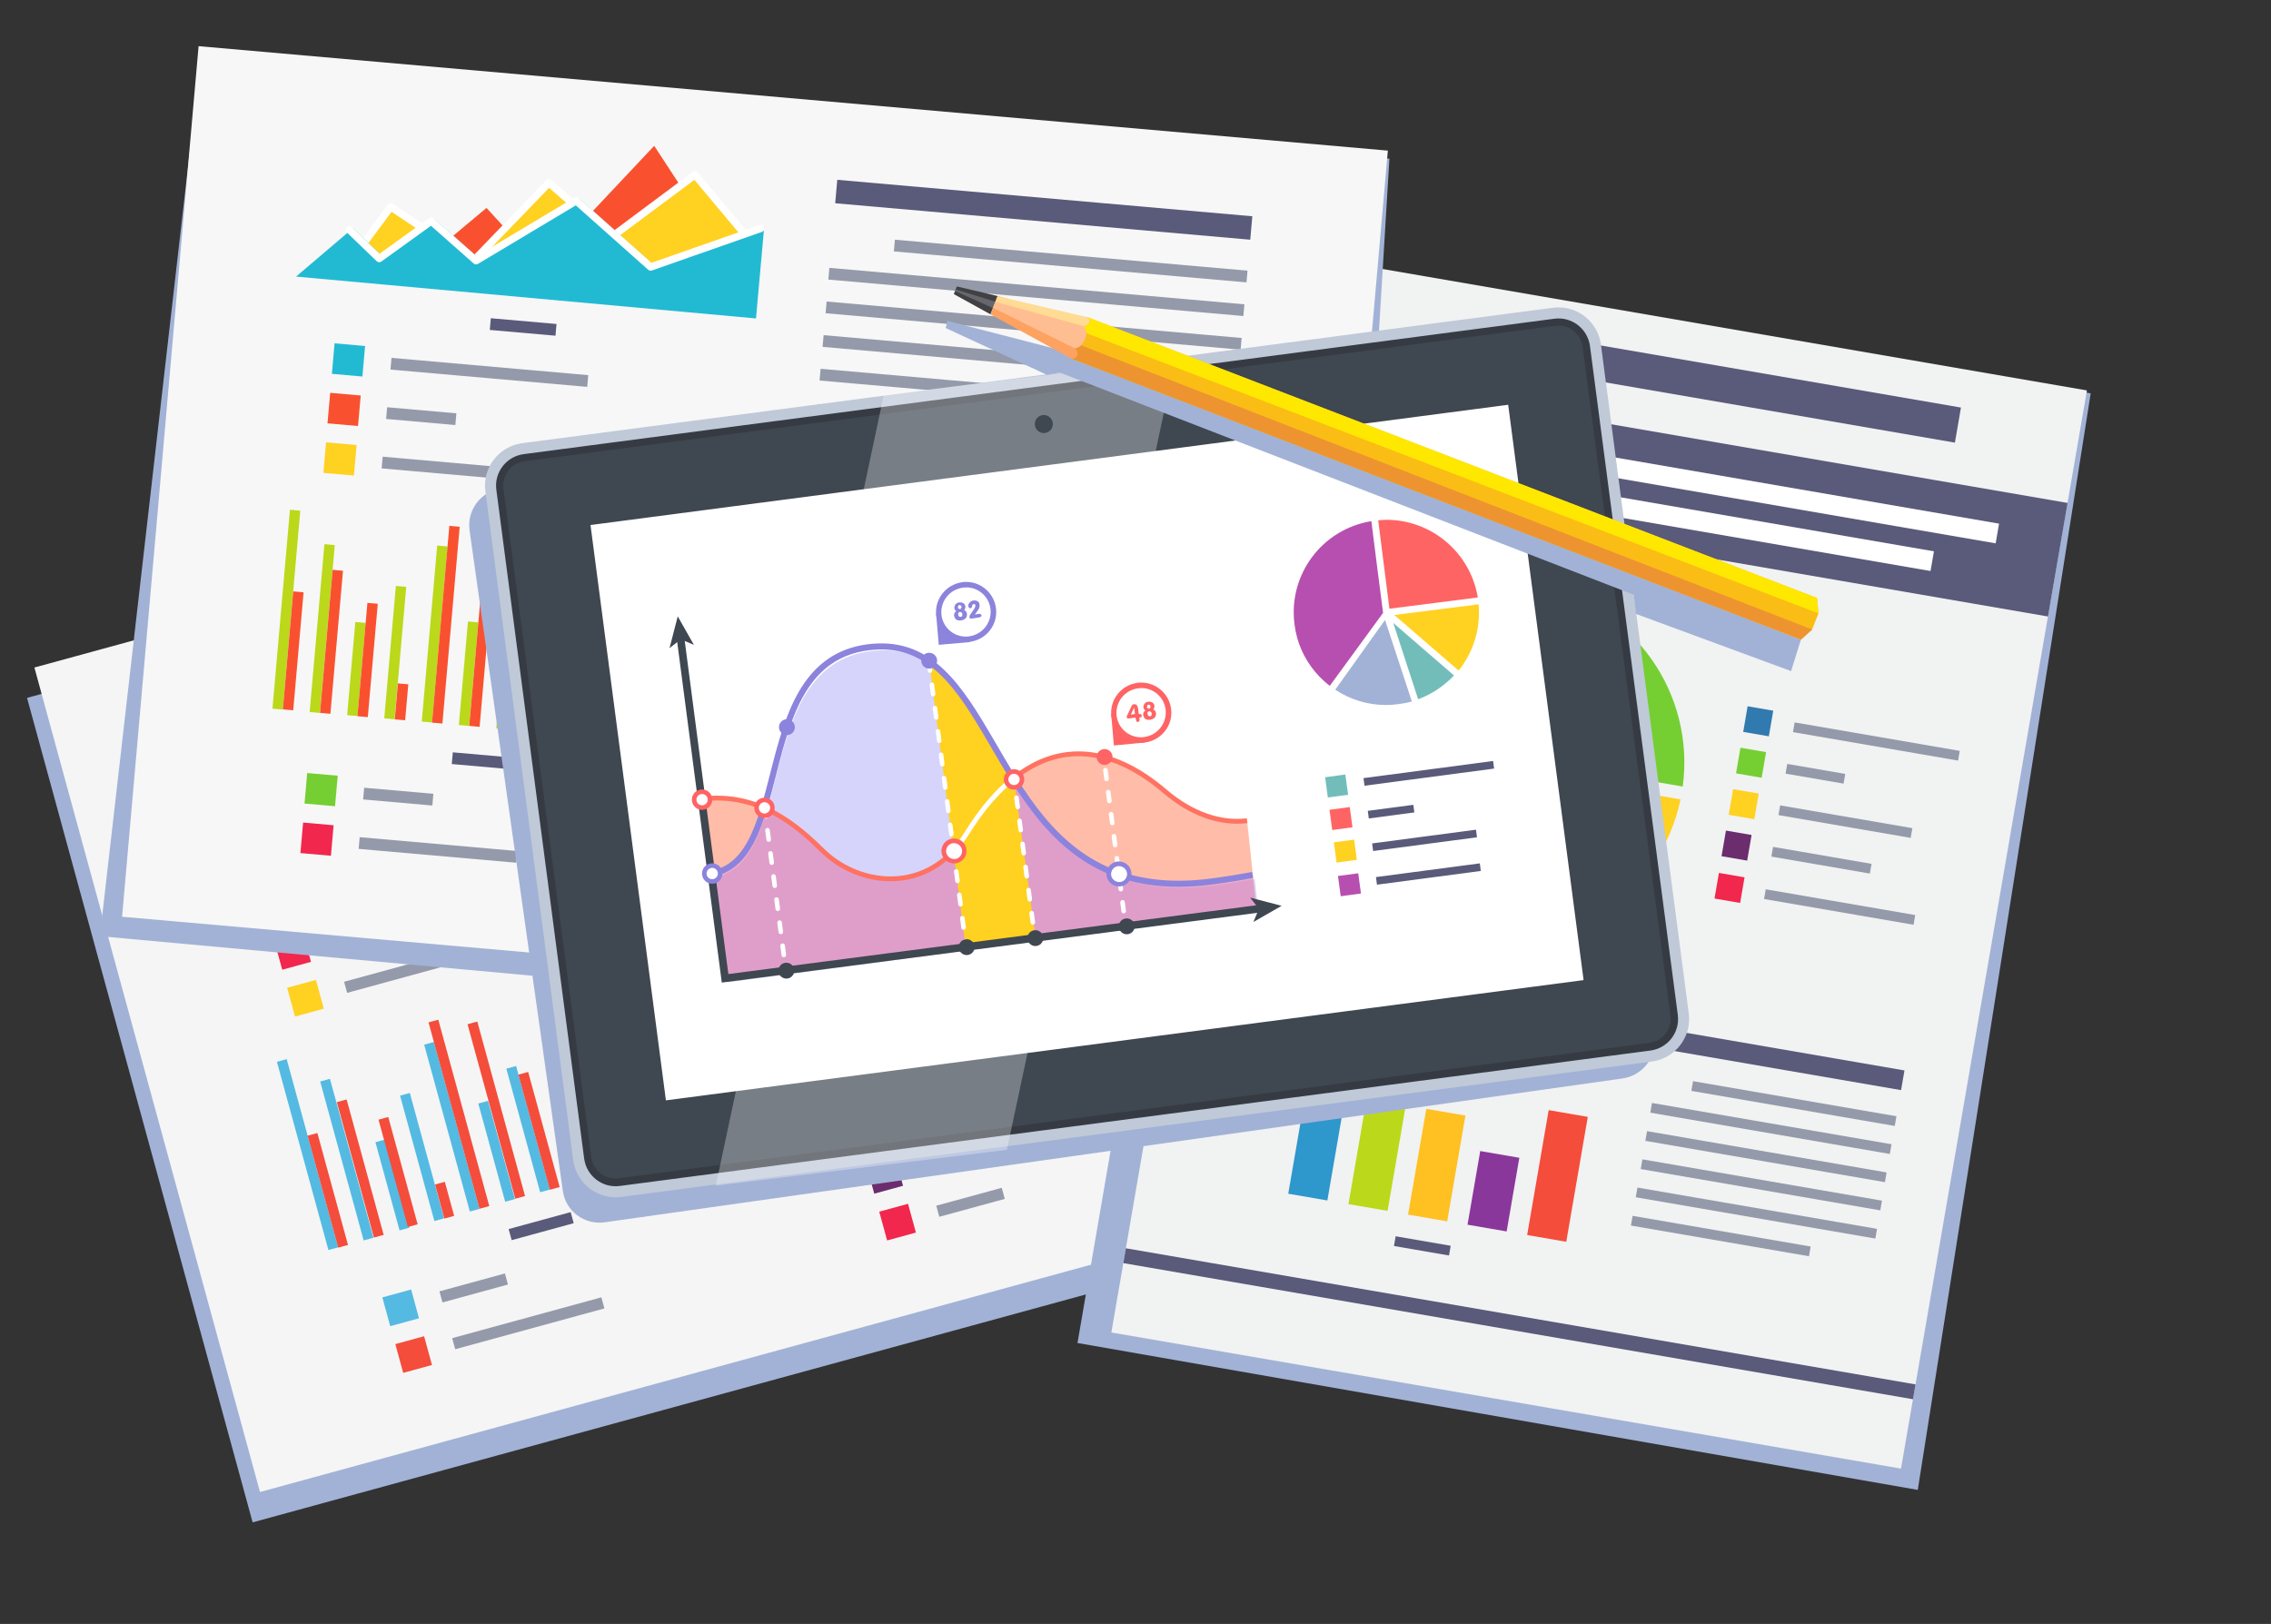 <?xml version="1.0" encoding="utf-8"?>
<!-- Generator: Adobe Illustrator 19.0.0, SVG Export Plug-In . SVG Version: 6.00 Build 0)  -->
<svg version="1.1" id="Layer_1" xmlns="http://www.w3.org/2000/svg" xmlns:xlink="http://www.w3.org/1999/xlink" x="0px" y="0px"
	 viewBox="109 100.4 830 593.6" style="enable-background:new 109 100.4 830 593.6;" xml:space="preserve">
<rect x="109" y="100.4" width="830" height="593.6" fill="#333333" stroke="none"/>
<style type="text/css">
	.st0{fill:#A2B2D6;}
	.st1{fill:#F5F5F5;}
	.st2{fill:#949AAA;}
	.st3{fill:#54BAE2;}
	.st4{fill:#F44D3B;}
	.st5{fill:#5A5A7A;}
	.st6{fill:#75CF33;}
	.st7{fill:#F2274D;}
	.st8{fill:#317AB0;}
	.st9{fill:#FFD121;}
	.st10{fill:#6B2D6E;}
	.st11{fill:#F1F2F2;}
	.st12{fill:#FFFFFF;}
	.st13{fill:#2E97CC;}
	.st14{fill:#BCD81A;}
	.st15{fill:#FFC022;}
	.st16{fill:#8A379B;}
	.st17{fill:#231F20;}
	.st18{fill:#F7F7F7;}
	.st19{fill:#F95130;}
	.st20{fill:#22BAD3;}
	.st21{fill:#FF365C;}
	.st22{fill:#7A3C7D;}
	.st23{fill:none;stroke:#FFFFFF;stroke-width:2.693;stroke-linecap:round;stroke-linejoin:round;stroke-miterlimit:10;}
	.st24{fill:#F7F7F7;stroke:#7A3C7D;stroke-width:2.02;stroke-miterlimit:10;}
	.st25{fill:#3F4751;}
	.st26{opacity:0.3;}
	.st27{fill:none;stroke:#BFC9D8;stroke-width:4.04;stroke-miterlimit:10;}
	.st28{fill:#72BDBA;}
	.st29{fill:#FF6464;}
	.st30{fill:#B74FB0;}
	.st31{opacity:0.6;fill:#BAB7F7;}
	.st32{opacity:0.5;fill:#FF7D55;}
	.st33{opacity:0.4;fill:#CE8FFF;}
	.st34{fill:none;stroke:#FFFFFF;stroke-width:1.668;stroke-linecap:round;stroke-miterlimit:10;}
	.st35{fill:none;stroke:#FFFFFF;stroke-width:1.668;stroke-linecap:round;stroke-miterlimit:10;stroke-dasharray:3.404,5.105;}
	.st36{fill:none;stroke:#FFFFFF;stroke-width:1.668;stroke-linecap:round;stroke-miterlimit:10;stroke-dasharray:3.248,4.873;}
	.st37{fill:none;stroke:#FFFFFF;stroke-width:1.668;stroke-linecap:round;stroke-miterlimit:10;stroke-dasharray:3.442,5.163;}
	.st38{fill:none;stroke:#8C83DD;stroke-width:2.224;stroke-miterlimit:10;}
	.st39{fill:none;stroke:#FF7261;stroke-width:1.764;stroke-miterlimit:10;}
	.st40{fill:none;stroke:#FFFFFF;stroke-width:1.764;stroke-miterlimit:10;}
	.st41{fill:none;stroke:#3F4751;stroke-width:2.78;stroke-miterlimit:10;}
	.st42{fill:#FFFFFF;stroke:#FF6464;stroke-width:1.668;stroke-miterlimit:10;}
	.st43{fill:#8C83DD;}
	.st44{fill:#FFFFFF;stroke:#8C83DD;stroke-width:1.668;stroke-miterlimit:10;}
	.st45{fill:#FABD15;}
	.st46{fill:#FFE800;}
	.st47{fill:#ED9430;}
	.st48{fill:#FEA261;}
	.st49{fill:#414042;}
	.st50{fill:#FFDB94;}
	.st51{opacity:0.5;}
	.st52{fill:#8C8C99;}
	.st53{fill:#FFBE92;}
</style>
<g>
	<g>
		
			<rect x="210" y="236.5" transform="matrix(0.264 0.965 -0.965 0.264 703.238 -22.189)" class="st0" width="312.3" height="426.5"/>
	</g>
	<g>
		
			<rect x="212.7" y="225.4" transform="matrix(0.264 0.965 -0.965 0.264 694.506 -32.961)" class="st1" width="312.3" height="426.5"/>
	</g>
	<g>
		
			<rect x="351" y="290" transform="matrix(0.965 -0.264 0.264 0.965 -62.585 122.76)" class="st2" width="148.9" height="8.4"/>
		
			<rect x="377.6" y="305.9" transform="matrix(0.965 -0.264 0.264 0.965 -65.682 127.322)" class="st2" width="126.4" height="4.2"/>
		
			<rect x="358.8" y="320.5" transform="matrix(0.965 -0.264 0.264 0.965 -69.807 125.82)" class="st2" width="148.9" height="4.2"/>
		
			<rect x="361.9" y="332.2" transform="matrix(0.965 -0.264 0.264 0.965 -72.766 127.074)" class="st2" width="148.9" height="4.2"/>
		
			<rect x="365.1" y="343.8" transform="matrix(0.965 -0.264 0.264 0.965 -75.725 128.328)" class="st2" width="148.9" height="4.2"/>
		
			<rect x="368.3" y="355.4" transform="matrix(0.965 -0.264 0.264 0.965 -78.684 129.581)" class="st2" width="148.9" height="4.2"/>
		
			<rect x="371.7" y="367.7" transform="matrix(0.965 -0.264 0.264 0.965 -81.795 130.899)" class="st2" width="148.9" height="4.2"/>
		
			<rect x="374.8" y="379.3" transform="matrix(0.965 -0.264 0.264 0.965 -84.755 132.155)" class="st2" width="148.9" height="4.2"/>
		
			<rect x="378.7" y="396" transform="matrix(0.965 -0.264 0.264 0.965 -89.701 128.715)" class="st2" width="110.6" height="4.2"/>
	</g>
	<g>
		<g>
			
				<rect x="249.9" y="572.7" transform="matrix(0.965 -0.264 0.264 0.965 -143.604 87.949)" class="st3" width="10.9" height="10.9"/>
			
				<rect x="269.6" y="568.8" transform="matrix(0.965 -0.264 0.264 0.965 -140.722 94.709)" class="st2" width="24.8" height="4.2"/>
			
				<rect x="254.6" y="589.8" transform="matrix(0.965 -0.264 0.264 0.965 -147.914 89.76)" class="st4" width="10.9" height="10.9"/>
			
				<rect x="273.7" y="581.7" transform="matrix(0.965 -0.264 0.264 0.965 -143.423 100.444)" class="st2" width="56.5" height="4.2"/>
		</g>
		
			<rect x="294.9" y="546.2" transform="matrix(0.965 -0.264 0.264 0.965 -133.882 100.43)" class="st5" width="23.5" height="4.2"/>
		<g>
			
				<rect x="219.5" y="486.5" transform="matrix(0.965 -0.264 0.264 0.965 -130.046 76.989)" class="st3" width="3.7" height="71.3"/>
			
				<rect x="226.9" y="514" transform="matrix(0.965 -0.264 0.264 0.965 -133.228 79.418)" class="st4" width="3.7" height="42.4"/>
			
				<rect x="233.8" y="493.9" transform="matrix(0.965 -0.264 0.264 0.965 -129.991 80.825)" class="st3" width="3.7" height="60.2"/>
			
				<rect x="238.6" y="501.7" transform="matrix(0.965 -0.264 0.264 0.965 -130.586 82.106)" class="st4" width="3.7" height="51.3"/>
			
				<rect x="250.3" y="516.7" transform="matrix(0.965 -0.264 0.264 0.965 -131.734 85.369)" class="st3" width="3.7" height="33.4"/>
			
				<rect x="252.9" y="508.6" transform="matrix(0.964 -0.264 0.264 0.964 -130.734 86.14)" class="st4" width="3.7" height="40.7"/>
			
				<rect x="261.3" y="499.3" transform="matrix(0.965 -0.264 0.264 0.965 -128.756 88.038)" class="st3" width="3.7" height="47.5"/>
			
				<rect x="269.5" y="532.4" transform="matrix(0.965 -0.264 0.264 0.965 -132.616 90.747)" class="st4" width="3.7" height="12.9"/>
			
				<rect x="272.2" y="480.4" transform="matrix(0.965 -0.264 0.264 0.965 -125.469 90.525)" class="st3" width="3.7" height="63.2"/>
			
				<rect x="274.8" y="472.1" transform="matrix(0.965 -0.264 0.264 0.965 -124.198 91.076)" class="st4" width="3.7" height="70.6"/>
			
				<rect x="288.5" y="502.4" transform="matrix(0.965 -0.264 0.264 0.965 -127.225 95.116)" class="st3" width="3.7" height="37.2"/>
			
				<rect x="288.3" y="473" transform="matrix(0.965 -0.264 0.264 0.965 -123.209 94.444)" class="st4" width="3.7" height="66.1"/>
			
				<rect x="300.1" y="489.4" transform="matrix(0.965 -0.264 0.264 0.965 -124.739 97.985)" class="st3" width="3.7" height="46.8"/>
			
				<rect x="304.1" y="491.6" transform="matrix(0.965 -0.264 0.264 0.965 -124.774 99.094)" class="st4" width="3.7" height="43.6"/>
			
				<rect x="315.5" y="504.2" transform="matrix(0.965 -0.264 0.264 0.965 -125.573 102.174)" class="st3" width="3.7" height="28.2"/>
			
				<rect x="320" y="510.2" transform="matrix(0.965 -0.264 0.264 0.965 -125.996 103.384)" class="st4" width="3.7" height="21.1"/>
			
				<rect x="330" y="513" transform="matrix(0.965 -0.264 0.264 0.965 -125.778 106.164)" class="st6" width="3.7" height="15.6"/>
			
				<rect x="328.9" y="477" transform="matrix(0.965 -0.264 0.264 0.965 -121.025 105.232)" class="st7" width="3.7" height="51.3"/>
			
				<rect x="337.6" y="469.3" transform="matrix(0.965 -0.264 0.264 0.965 -119.366 107.313)" class="st6" width="3.7" height="56.5"/>
			
				<rect x="338.8" y="450.8" transform="matrix(0.965 -0.264 0.264 0.965 -116.67 107.151)" class="st7" width="3.7" height="74.3"/>
			
				<rect x="353.3" y="487" transform="matrix(0.965 -0.264 0.264 0.965 -120.642 111.744)" class="st6" width="3.7" height="34.9"/>
			
				<rect x="357.6" y="491.3" transform="matrix(0.965 -0.264 0.264 0.965 -120.837 112.836)" class="st7" width="3.7" height="29.5"/>
			
				<rect x="368.1" y="497.3" transform="matrix(0.965 -0.264 0.264 0.965 -120.929 115.693)" class="st6" width="3.7" height="20.8"/>
			
				<rect x="372.8" y="505.2" transform="matrix(0.965 -0.264 0.264 0.965 -121.581 116.99)" class="st7" width="3.7" height="11.8"/>
		</g>
	</g>
	<g>
		<g>
			
				<rect x="205.7" y="425.4" transform="matrix(0.965 -0.264 0.264 0.965 -106.253 71.042)" class="st8" width="10.9" height="10.9"/>
			
				<rect x="224.6" y="415.4" transform="matrix(0.965 -0.264 0.264 0.965 -101.009 83.427)" class="st2" width="70.6" height="4.2"/>
			
				<rect x="210.4" y="442.5" transform="matrix(0.965 -0.264 0.264 0.965 -110.59 72.875)" class="st7" width="10.9" height="10.9"/>
			
				<rect x="230.1" y="438.6" transform="matrix(0.965 -0.264 0.264 0.965 -107.737 79.659)" class="st2" width="24.8" height="4.2"/>
			
				<rect x="215.1" y="459.6" transform="matrix(0.965 -0.264 0.264 0.965 -114.959 74.734)" class="st9" width="10.9" height="10.9"/>
			
				<rect x="234.2" y="451.5" transform="matrix(0.965 -0.264 0.264 0.965 -110.439 85.394)" class="st2" width="56.5" height="4.2"/>
		</g>
		
			<rect x="253.8" y="396" transform="matrix(0.965 -0.264 0.264 0.965 -95.678 84.239)" class="st2" width="23.5" height="4.2"/>
		<g>
			<polygon class="st7" points="225.3,387.6 241.3,367.7 264.1,377 293.2,326.1 325.4,356.6 227,389.5 			"/>
			<polygon class="st9" points="333.6,347.2 319,333.3 283.8,357.3 257.5,351.6 241.1,384.6 207.8,380.5 199,400.8 335.3,362.3 			
				"/>
			<polygon class="st8" points="183.4,410.4 196.5,387.1 210,393 222.7,374 242.7,381.6 272.7,348.2 299.9,354.6 333.9,335.2 
				342.5,366.9 			"/>
		</g>
	</g>
	<g>
		<g>
			
				<rect x="426.7" y="524.3" transform="matrix(0.965 -0.264 0.264 0.965 -124.538 132.897)" class="st10" width="10.9" height="10.9"/>
			
				<rect x="445.6" y="514.4" transform="matrix(0.965 -0.264 0.264 0.965 -119.294 145.284)" class="st2" width="70.6" height="4.2"/>
			
				<rect x="431.4" y="541.4" transform="matrix(0.965 -0.264 0.264 0.965 -128.885 134.737)" class="st7" width="10.9" height="10.9"/>
			
				<rect x="451.1" y="537.5" transform="matrix(0.965 -0.264 0.264 0.965 -126.028 141.525)" class="st2" width="24.8" height="4.2"/>
		</g>
		
			<rect x="467.1" y="497" transform="matrix(0.965 -0.264 0.264 0.965 -114.791 144.161)" class="st2" width="23.5" height="4.2"/>
		<g>
			<circle class="st7" cx="533.4" cy="450.1" r="2.7"/>
			<path class="st7" d="M508.6,439.3c0.4,1.4-0.5,2.9-1.9,3.3c-1.4,0.4-2.9-0.4-3.3-1.9c-0.4-1.4,0.5-2.9,1.9-3.3
				C506.7,437,508.2,437.9,508.6,439.3z"/>
			<circle class="st7" cx="480" cy="464.1" r="2.7"/>
			<circle class="st7" cx="458" cy="461.6" r="2.7"/>
			<circle class="st7" cx="451.4" cy="481.1" r="2.7"/>
			<circle class="st7" cx="420.2" cy="482.2" r="2.7"/>
			<g>
				<circle class="st10" cx="402.4" cy="500.6" r="2.7"/>
				<circle class="st10" cx="413.3" cy="447.7" r="2.7"/>
				<circle class="st10" cx="442.7" cy="465.8" r="2.7"/>
				<circle class="st10" cx="459.8" cy="434.8" r="2.7"/>
				<path class="st10" d="M483,447.1c0.4,1.4-0.5,2.9-1.9,3.3c-1.4,0.4-2.9-0.5-3.3-1.9c-0.4-1.4,0.5-2.9,1.9-3.3
					C481.1,444.8,482.6,445.7,483,447.1z"/>
				<circle class="st10" cx="492.8" cy="415.1" r="2.7"/>
				<path class="st10" d="M519,424c0.4,1.4-0.5,2.9-1.9,3.3c-1.4,0.4-2.9-0.5-3.3-1.9c-0.4-1.4,0.5-2.9,1.9-3.3
					C517.1,421.7,518.6,422.5,519,424z"/>
				<circle class="st10" cx="532.8" cy="415" r="2.7"/>
				<g>
					<polygon class="st10" points="403,501.3 401.2,500.9 412.9,446.4 442.3,464.6 459.9,433.8 480,446.7 491.3,414 516.8,424.1 
						532.3,414.4 533.2,415.9 517,426.1 492.4,416.4 480.9,449.4 460.5,436.3 442.9,467.1 414.1,449.2 					"/>
				</g>
			</g>
			<g>
				<circle class="st7" cx="405.1" cy="508.6" r="2.7"/>
				<g>
					<polygon class="st7" points="405.2,510.2 403.7,509.3 419.1,481.3 451,480.2 457.6,460.6 479.2,464.1 505.7,438.2 533.4,449.5 
						532.7,451.2 506.1,440.3 479.8,466 458.7,462.6 452.3,482 420.2,483.1 					"/>
				</g>
			</g>
		</g>
	</g>
</g>
<g>
	<polygon class="st0" points="866.6,242.9 570.7,196.7 556.5,278.9 556.5,279.2 556.5,279.2 502.8,591.3 809.9,645 873.1,244.2 	"/>
	<g>
		
			<rect x="546.8" y="215.1" transform="matrix(0.986 0.17 -0.17 0.986 80.546 -111.694)" class="st11" width="292.7" height="399.7"/>
		
			<rect x="570.1" y="258.8" transform="matrix(0.986 0.17 -0.17 0.986 57.931 -117.614)" class="st5" width="292.7" height="42.1"/>
		
			<rect x="644.9" y="233.7" transform="matrix(0.986 0.17 -0.17 0.986 51.47 -121.389)" class="st5" width="180.6" height="13"/>
		<g>
			
				<rect x="637.1" y="286.4" transform="matrix(0.986 0.17 -0.17 0.986 59.82 -119.205)" class="st12" width="179" height="7.3"/>
			
				<rect x="617.8" y="272.6" transform="matrix(0.986 0.17 -0.17 0.986 57.517 -119.808)" class="st12" width="222.4" height="7.3"/>
		</g>
		
			<rect x="517.7" y="581.1" transform="matrix(0.986 0.17 -0.17 0.986 108.818 -104.296)" class="st5" width="292.7" height="5.5"/>
		<g>
			<path class="st10" d="M661.6,387.7l1.2,56.9c10.4-0.6,20.4-3.7,29.1-8.8L661.6,387.7z"/>
			<path class="st9" d="M663.9,382.4l32.1,50.9c13.5-9.2,23.6-23.5,27.2-40.7L663.9,382.4z"/>
			<path class="st6" d="M724,387.9c4.6-34-17.9-65.9-51.5-72.9l-10.7,62.2L724,387.9z"/>
			<path class="st7" d="M656.7,384l-48.2,37c9.6,11.6,23.3,20,39.4,22.8c3.4,0.6,6.8,0.9,10.1,1L656.7,384z"/>
			<path class="st8" d="M594.4,368c-2.2,12.8-0.6,25.3,4.1,36.4l2,4.3c1.5,2.9,3.2,5.7,5.1,8.4l51.1-38.5l0.2-1.2l4.4-25.5l6.5-37.8
				C633,309.5,600.4,333.2,594.4,368z"/>
		</g>
		<g>
			
				<rect x="586.5" y="455.6" transform="matrix(0.986 0.17 -0.17 0.986 93.032 -93.637)" class="st13" width="14.5" height="82.6"/>
			
				<rect x="606.1" y="487.2" transform="matrix(0.986 0.17 -0.17 0.986 96.32 -96.717)" class="st14" width="14.5" height="54.6"/>
			
				<rect x="626.6" y="506.3" transform="matrix(0.986 0.17 -0.17 0.986 98.526 -100.016)" class="st15" width="14.5" height="39.2"/>
			
				<rect x="647.3" y="521.8" transform="matrix(0.986 0.17 -0.17 0.986 100.457 -103.396)" class="st16" width="14.5" height="27.3"/>
			
				<rect x="670.7" y="506.7" transform="matrix(0.986 0.17 -0.17 0.986 99.835 -107.442)" class="st4" width="14.5" height="46.3"/>
		</g>
		<g>
			
				<rect x="746.5" y="359" transform="matrix(0.986 0.17 -0.17 0.986 72.701 -122.319)" class="st8" width="9.5" height="9.5"/>
			
				<rect x="763.8" y="369.3" transform="matrix(0.986 0.17 -0.17 0.986 74.577 -129.517)" class="st2" width="61.2" height="3.6"/>
			
				<rect x="743.9" y="374.1" transform="matrix(0.986 0.17 -0.17 0.986 75.206 -121.615)" class="st6" width="9.5" height="9.5"/>
			
				<rect x="761.4" y="381.1" transform="matrix(0.986 0.17 -0.17 0.986 76.248 -125.573)" class="st2" width="21.5" height="3.6"/>
			
				<rect x="741.2" y="389.3" transform="matrix(0.986 0.17 -0.17 0.986 77.772 -120.992)" class="st9" width="9.5" height="9.5"/>
			
				<rect x="758.6" y="398.6" transform="matrix(0.986 0.17 -0.17 0.986 79.39 -127.195)" class="st2" width="49" height="3.6"/>
			
				<rect x="738.6" y="404.4" transform="matrix(0.986 0.17 -0.17 0.986 80.287 -120.303)" class="st10" width="9.5" height="9.5"/>
			
				<rect x="756.1" y="412.7" transform="matrix(0.986 0.17 -0.17 0.986 81.657 -125.506)" class="st2" width="36.5" height="3.6"/>
			
				<rect x="736" y="419.9" transform="matrix(0.986 0.17 -0.17 0.986 82.914 -119.669)" class="st7" width="9.5" height="9.5"/>
			
				<rect x="753.3" y="429.8" transform="matrix(0.986 0.17 -0.17 0.986 84.654 -126.383)" class="st2" width="55.4" height="3.6"/>
		</g>
		<g>
			<circle class="st17" cx="573.5" cy="333.5" r="4.6"/>
			<circle class="st17" cx="553.1" cy="451.7" r="4.6"/>
		</g>
		<g>
			
				<rect x="715.9" y="483.7" transform="matrix(0.986 0.17 -0.17 0.986 93.834 -122.052)" class="st5" width="88.8" height="7.3"/>
			
				<rect x="726.6" y="501.6" transform="matrix(0.986 0.17 -0.17 0.986 96.602 -122.5)" class="st2" width="75.4" height="3.6"/>
			
				<rect x="711.5" y="510.7" transform="matrix(0.986 0.17 -0.17 0.986 98.038 -120.945)" class="st2" width="88.8" height="3.6"/>
			
				<rect x="709.7" y="521" transform="matrix(0.986 0.17 -0.17 0.986 99.759 -120.491)" class="st2" width="88.8" height="3.6"/>
			
				<rect x="708" y="531.3" transform="matrix(0.986 0.17 -0.17 0.986 101.492 -120.048)" class="st2" width="88.8" height="3.6"/>
			
				<rect x="706.2" y="541.6" transform="matrix(0.986 0.17 -0.17 0.986 103.208 -119.588)" class="st2" width="88.8" height="3.6"/>
			
				<rect x="704.6" y="550" transform="matrix(0.986 0.17 -0.17 0.986 104.445 -117.26)" class="st2" width="66" height="3.6"/>
		</g>
		
			<rect x="635.4" y="455.1" transform="matrix(0.986 0.17 -0.17 0.986 86.97 -102.999)" class="st2" width="20.4" height="3.6"/>
		
			<rect x="618.4" y="553.6" transform="matrix(0.986 0.17 -0.17 0.986 103.448 -98.682)" class="st5" width="20.4" height="3.6"/>
	</g>
</g>
<g>
	<g>
		<polygon class="st0" points="182.6,118.7 145.5,442.6 597.1,483.9 616.8,158.4 		"/>
		<g>
			<g>
				
					<rect x="225.2" y="77.4" transform="matrix(-8.749342e-002 0.996 -0.996 -8.749342e-002 713.026 -62.071)" class="st18" width="319.5" height="436.4"/>
			</g>
			<g>
				
					<rect x="414.4" y="172.8" transform="matrix(0.996 8.749320e-002 -8.749320e-002 0.996 17.378 -42.239)" class="st5" width="152.3" height="8.6"/>
				
					<rect x="435.7" y="193.7" transform="matrix(0.996 8.749360e-002 -8.749360e-002 0.996 19.053 -43.032)" class="st2" width="129.4" height="4.3"/>
				
					<rect x="411.7" y="205" transform="matrix(0.996 8.749352e-002 -8.749352e-002 0.996 19.993 -41.894)" class="st2" width="152.3" height="4.3"/>
				
					<rect x="410.7" y="217.3" transform="matrix(0.996 8.749217e-002 -8.749217e-002 0.996 21.064 -41.752)" class="st2" width="152.3" height="4.3"/>
				
					<rect x="409.6" y="229.6" transform="matrix(0.996 8.749231e-002 -8.749231e-002 0.996 22.136 -41.61)" class="st2" width="152.3" height="4.3"/>
				
					<rect x="408.5" y="241.9" transform="matrix(0.996 8.749393e-002 -8.749393e-002 0.996 23.208 -41.469)" class="st2" width="152.3" height="4.3"/>
				
					<rect x="407.4" y="254.8" transform="matrix(0.996 8.749300e-002 -8.749300e-002 0.996 24.335 -41.32)" class="st2" width="152.3" height="4.3"/>
				
					<rect x="406.3" y="267.1" transform="matrix(0.996 8.749434e-002 -8.749434e-002 0.996 25.407 -41.179)" class="st2" width="152.3" height="4.3"/>
				
					<rect x="405.3" y="277.7" transform="matrix(0.996 8.749283e-002 -8.749283e-002 0.996 26.253 -39.337)" class="st2" width="113.2" height="4.3"/>
			</g>
			<g>
				<g>
					
						<rect x="220.8" y="383.5" transform="matrix(0.996 8.746230e-002 -8.746230e-002 0.996 34.901 -18.315)" class="st6" width="11.2" height="11.2"/>
					
						<rect x="241.9" y="389.5" transform="matrix(0.996 8.750229e-002 -8.750229e-002 0.996 35.242 -20.774)" class="st2" width="25.4" height="4.3"/>
					
						<rect x="219.3" y="401.6" transform="matrix(0.996 8.751290e-002 -8.751290e-002 0.996 36.498 -18.116)" class="st7" width="11.2" height="11.2"/>
					
						<rect x="240.2" y="409" transform="matrix(0.996 8.749135e-002 -8.749135e-002 0.996 36.999 -21.973)" class="st2" width="57.8" height="4.3"/>
				</g>
				
					<rect x="274.3" y="376.5" transform="matrix(0.996 8.748566e-002 -8.748566e-002 0.996 34.226 -23.596)" class="st5" width="24.1" height="4.3"/>
				<g>
					
						<rect x="211.8" y="286.8" transform="matrix(0.996 8.749753e-002 -8.749753e-002 0.996 29.108 -17.458)" class="st14" width="3.8" height="73"/>
					
						<rect x="214.3" y="316.7" transform="matrix(0.996 8.748344e-002 -8.748344e-002 0.996 30.434 -17.615)" class="st19" width="3.8" height="43.3"/>
					
						<rect x="224.9" y="299.4" transform="matrix(0.996 8.764187e-002 -8.764187e-002 0.996 29.811 -18.609)" class="st14" width="3.8" height="61.6"/>
					
						<rect x="228.3" y="308.8" transform="matrix(0.996 8.763023e-002 -8.763023e-002 0.996 30.247 -18.885)" class="st19" width="3.8" height="52.5"/>
					
						<rect x="237.4" y="327.9" transform="matrix(0.996 8.751843e-002 -8.751843e-002 0.996 31.113 -19.616)" class="st14" width="3.8" height="34.2"/>
					
						<rect x="241.5" y="320.9" transform="matrix(0.996 8.743928e-002 -8.743928e-002 0.996 30.807 -19.972)" class="st19" width="3.8" height="41.6"/>
					
						<rect x="251.6" y="314.7" transform="matrix(0.996 8.725756e-002 -8.725756e-002 0.996 30.55 -20.829)" class="st14" width="3.8" height="48.6"/>
					
						<rect x="253.9" y="350.4" transform="matrix(0.996 8.738179e-002 -8.738179e-002 0.996 32.175 -20.984)" class="st19" width="3.8" height="13.2"/>
					
						<rect x="266" y="299.9" transform="matrix(0.996 8.736151e-002 -8.736151e-002 0.996 30.051 -22.131)" class="st14" width="3.8" height="64.6"/>
					
						<rect x="270.1" y="292.7" transform="matrix(0.996 8.750206e-002 -8.750206e-002 0.996 29.814 -22.538)" class="st19" width="3.8" height="72.2"/>
					
						<rect x="278.4" y="327.7" transform="matrix(0.996 8.777542e-002 -8.777542e-002 0.996 31.515 -23.268)" class="st14" width="3.8" height="38"/>
					
						<rect x="283.5" y="298.4" transform="matrix(0.996 8.752926e-002 -8.752926e-002 0.996 30.179 -23.707)" class="st19" width="3.8" height="67.7"/>
					
						<rect x="292.5" y="319" transform="matrix(0.996 8.739584e-002 -8.739584e-002 0.996 31.102 -24.417)" class="st14" width="3.8" height="47.9"/>
					
						<rect x="296.1" y="322.6" transform="matrix(0.996 8.757433e-002 -8.757433e-002 0.996 31.353 -24.776)" class="st19" width="3.8" height="44.6"/>
					
						<rect x="305.3" y="339.2" transform="matrix(0.996 8.736087e-002 -8.736087e-002 0.996 32.071 -25.485)" class="st14" width="3.8" height="28.9"/>
					
						<rect x="308.8" y="346.9" transform="matrix(0.996 8.785381e-002 -8.785381e-002 0.996 32.621 -25.91)" class="st19" width="3.8" height="21.6"/>
					
						<rect x="318.4" y="353.3" transform="matrix(0.996 8.747108e-002 -8.747108e-002 0.996 32.83 -26.63)" class="st14" width="3.8" height="16"/>
					
						<rect x="323.8" y="317.2" transform="matrix(0.996 8.751843e-002 -8.751843e-002 0.996 31.307 -27.183)" class="st19" width="3.8" height="52.5"/>
					
						<rect x="333.8" y="312.8" transform="matrix(0.996 8.774974e-002 -8.774974e-002 0.996 31.275 -28.143)" class="st14" width="3.8" height="57.8"/>
					
						<rect x="338.4" y="294.9" transform="matrix(0.996 8.745471e-002 -8.745471e-002 0.996 30.418 -28.487)" class="st19" width="3.8" height="76"/>
					
						<rect x="346.5" y="336" transform="matrix(0.996 8.730270e-002 -8.730270e-002 0.996 32.221 -29.066)" class="st14" width="3.8" height="35.7"/>
					
						<rect x="350" y="341.8" transform="matrix(0.996 8.749980e-002 -8.749980e-002 0.996 32.581 -29.426)" class="st19" width="3.8" height="30.2"/>
					
						<rect x="359.5" y="351.6" transform="matrix(0.996 8.738015e-002 -8.738015e-002 0.996 33.034 -30.194)" class="st14" width="3.8" height="21.3"/>
					
						<rect x="362.9" y="361.1" transform="matrix(0.996 8.754711e-002 -8.754711e-002 0.996 33.543 -30.527)" class="st19" width="3.8" height="12.1"/>
				</g>
			</g>
			<g>
				<g>
					
						<rect x="230.8" y="226.4" transform="matrix(0.996 8.748837e-002 -8.748837e-002 0.996 21.207 -19.795)" class="st20" width="11.2" height="11.2"/>
					
						<rect x="251.8" y="234.4" transform="matrix(0.996 8.749320e-002 -8.749320e-002 0.996 21.801 -24.281)" class="st2" width="72.2" height="4.3"/>
					
						<rect x="229.2" y="244.5" transform="matrix(0.996 8.748149e-002 -8.748149e-002 0.996 22.781 -19.585)" class="st19" width="11.2" height="11.2"/>
					
						<rect x="250.3" y="250.4" transform="matrix(0.996 8.748612e-002 -8.748612e-002 0.996 23.106 -22.038)" class="st2" width="25.4" height="4.3"/>
					
						<rect x="227.7" y="262.6" transform="matrix(0.996 8.746940e-002 -8.746940e-002 0.996 24.353 -19.375)" class="st9" width="11.2" height="11.2"/>
					
						<rect x="248.6" y="269.9" transform="matrix(0.996 8.749135e-002 -8.749135e-002 0.996 24.869 -23.241)" class="st2" width="57.8" height="4.3"/>
				</g>
				
					<rect x="288.2" y="217.8" transform="matrix(0.996 8.749093e-002 -8.749093e-002 0.996 20.395 -25.425)" class="st5" width="24.1" height="4.3"/>
			</g>
			<g>
				<g>
					
						<rect x="407.7" y="399.9" transform="matrix(0.996 8.745120e-002 -8.745120e-002 0.996 37.048 -34.589)" class="st10" width="11.2" height="11.2"/>
					
						<rect x="428.6" y="407.9" transform="matrix(0.996 8.749405e-002 -8.749405e-002 0.996 37.66 -39.089)" class="st2" width="72.2" height="4.3"/>
					
						<rect x="406.1" y="418" transform="matrix(0.996 8.747704e-002 -8.747704e-002 0.996 38.635 -34.39)" class="st7" width="11.2" height="11.2"/>
					
						<rect x="427.1" y="423.9" transform="matrix(0.996 8.746124e-002 -8.746124e-002 0.996 38.951 -36.836)" class="st2" width="25.4" height="4.3"/>
				</g>
				
					<rect x="457" y="390.6" transform="matrix(0.996 8.749032e-002 -8.749032e-002 0.996 36.159 -39.529)" class="st5" width="24.1" height="4.3"/>
				<g>
					<g>
						<g>
							<path class="st21" d="M537,366.2c-0.1,0-0.2,0-0.2,0c-0.8-0.1-1.6-0.5-2.2-1.1c-0.6-0.6-0.8-1.5-0.8-2.3
								c0.1-1.6,1.5-2.9,3.2-2.9c0.1,0,0.2,0,0.2,0c1.7,0.1,3,1.7,2.9,3.4C540,364.9,538.6,366.2,537,366.2z"/>
							<path class="st21" d="M537,360.4c0.1,0,0.1,0,0.2,0c1.5,0.1,2.6,1.4,2.5,2.9c-0.1,1.4-1.3,2.5-2.7,2.5c-0.1,0-0.1,0-0.2,0
								c-1.5-0.1-2.6-1.4-2.5-2.9C534.4,361.4,535.6,360.4,537,360.4 M537,359.4L537,359.4c-1.9,0-3.5,1.5-3.6,3.4
								c-0.1,1,0.2,1.9,0.9,2.7c0.6,0.7,1.5,1.2,2.5,1.3c0.1,0,0.2,0,0.3,0c1.9,0,3.5-1.5,3.6-3.4c0.1-1-0.2-1.9-0.9-2.7
								c-0.6-0.7-1.5-1.2-2.5-1.3C537.2,359.4,537.1,359.4,537,359.4L537,359.4z"/>
						</g>
					</g>
					<g>
						<g>
							<path class="st21" d="M514.6,347.5c-0.1,0-0.2,0-0.2,0c-1.7-0.1-3.1-1.7-2.9-3.4c0.1-1.6,1.5-2.9,3.2-2.9c0.1,0,0.2,0,0.2,0
								c1.7,0.1,3,1.7,2.9,3.4C517.6,346.3,516.2,347.5,514.6,347.5z"/>
							<path class="st21" d="M514.6,341.7c0.1,0,0.1,0,0.2,0c1.5,0.1,2.6,1.4,2.5,2.9c-0.1,1.4-1.3,2.5-2.7,2.5c-0.1,0-0.1,0-0.2,0
								c-1.5-0.1-2.6-1.4-2.5-2.9C512,342.8,513.2,341.7,514.6,341.7 M514.6,340.7L514.6,340.7c-1.9,0-3.5,1.5-3.6,3.4
								c-0.1,1,0.2,1.9,0.9,2.7c0.6,0.7,1.5,1.2,2.5,1.3c0.1,0,0.2,0,0.3,0c1.9,0,3.5-1.5,3.6-3.4c0.1-1-0.2-1.9-0.9-2.7
								c-0.6-0.7-1.5-1.2-2.5-1.3C514.8,340.7,514.7,340.7,514.6,340.7L514.6,340.7z"/>
						</g>
					</g>
					<g>
						<g>
							<path class="st21" d="M482.1,361.4c-0.1,0-0.2,0-0.2,0c-0.8-0.1-1.6-0.5-2.2-1.1c-0.6-0.6-0.8-1.5-0.8-2.3
								c0.1-1.6,1.5-2.9,3.2-2.9c0.1,0,0.2,0,0.2,0c1.7,0.1,3,1.7,2.9,3.4C485.1,360.1,483.7,361.4,482.1,361.4z"/>
							<path class="st21" d="M482.1,355.6c0.1,0,0.1,0,0.2,0c1.5,0.1,2.6,1.4,2.5,2.9c-0.1,1.4-1.3,2.5-2.7,2.5c-0.1,0-0.1,0-0.2,0
								c-1.5-0.1-2.6-1.4-2.5-2.9C479.5,356.7,480.7,355.6,482.1,355.6 M482.1,354.6L482.1,354.6c-1.9,0-3.5,1.5-3.6,3.4
								c-0.2,2,1.4,3.8,3.4,3.9c0.1,0,0.2,0,0.3,0c1.9,0,3.5-1.5,3.6-3.4c0.1-1-0.2-1.9-0.9-2.7c-0.6-0.7-1.5-1.2-2.5-1.3
								C482.3,354.6,482.2,354.6,482.1,354.6L482.1,354.6z"/>
						</g>
					</g>
					<g>
						<g>
							<path class="st21" d="M462.2,351.7c-0.1,0-0.2,0-0.2,0c-0.8-0.1-1.6-0.5-2.2-1.1c-0.5-0.6-0.8-1.5-0.8-2.3
								c0.1-1.6,1.5-2.9,3.2-2.9c0.1,0,0.2,0,0.2,0c0.8,0.1,1.6,0.5,2.2,1.1c0.6,0.6,0.8,1.5,0.8,2.3
								C465.2,350.4,463.8,351.7,462.2,351.7z"/>
							<path class="st21" d="M462.1,345.9c0.1,0,0.1,0,0.2,0c1.5,0.1,2.6,1.4,2.5,2.9c-0.1,1.4-1.3,2.5-2.7,2.5c-0.1,0-0.1,0-0.2,0
								c-1.5-0.1-2.6-1.4-2.5-2.9C459.6,346.9,460.8,345.9,462.1,345.9 M462.1,344.9L462.1,344.9c-1.9,0-3.5,1.5-3.6,3.4
								c-0.1,1,0.2,1.9,0.9,2.7c0.6,0.7,1.5,1.2,2.5,1.3c0.1,0,0.2,0,0.3,0c1.9,0,3.5-1.5,3.6-3.4c0.1-1-0.2-1.9-0.9-2.7
								c-0.6-0.7-1.5-1.2-2.5-1.3C462.3,344.9,462.2,344.9,462.1,344.9L462.1,344.9z"/>
						</g>
					</g>
					<g>
						<g>
							<path class="st21" d="M449.5,367.8c-0.1,0-0.2,0-0.2,0c-1.7-0.1-3.1-1.7-2.9-3.4c0.1-1.6,1.5-2.9,3.2-2.9c0.1,0,0.2,0,0.2,0
								c1.7,0.1,3,1.7,2.9,3.4C452.5,366.5,451.1,367.8,449.5,367.8z"/>
							<path class="st21" d="M449.5,361.9c0.1,0,0.1,0,0.2,0c1.5,0.1,2.6,1.4,2.5,2.9c-0.1,1.4-1.3,2.5-2.7,2.5c-0.1,0-0.1,0-0.2,0
								c-1.5-0.1-2.6-1.4-2.5-2.9C446.9,363,448.1,361.9,449.5,361.9 M449.5,361L449.5,361c-1.9,0-3.5,1.5-3.6,3.4
								c-0.1,1,0.2,1.9,0.9,2.7c0.6,0.7,1.5,1.2,2.5,1.3c0.1,0,0.2,0,0.3,0c1.9,0,3.5-1.5,3.6-3.4c0.1-1-0.2-1.9-0.9-2.7
								c-0.6-0.7-1.5-1.2-2.5-1.3C449.6,361,449.5,361,449.5,361L449.5,361z"/>
						</g>
					</g>
					<g>
						<g>
							<path class="st21" d="M419.7,358.3c-0.1,0-0.2,0-0.2,0c-0.8-0.1-1.6-0.5-2.2-1.1c-0.6-0.6-0.8-1.5-0.8-2.3
								c0.1-1.6,1.5-2.9,3.2-2.9c0.1,0,0.2,0,0.2,0c0.8,0.1,1.6,0.5,2.2,1.1c0.6,0.6,0.8,1.5,0.8,2.3
								C422.7,357.1,421.3,358.3,419.7,358.3z"/>
							<path class="st21" d="M419.7,352.5c0.1,0,0.1,0,0.2,0c1.5,0.1,2.6,1.4,2.5,2.9c-0.1,1.4-1.3,2.5-2.7,2.5c-0.1,0-0.1,0-0.2,0
								c-1.5-0.1-2.6-1.4-2.5-2.9C417.1,353.6,418.3,352.5,419.7,352.5 M419.7,351.5L419.7,351.5c-1.9,0-3.5,1.5-3.6,3.4
								c-0.1,1,0.2,1.9,0.9,2.7c0.6,0.7,1.5,1.2,2.5,1.3c0.1,0,0.2,0,0.3,0c1.9,0,3.5-1.5,3.6-3.4c0.1-1-0.2-1.9-0.9-2.7
								c-0.6-0.7-1.5-1.2-2.5-1.3C419.8,351.5,419.8,351.5,419.7,351.5L419.7,351.5z"/>
						</g>
					</g>
					<g>
						<g>
							<g>
								<g>
									<polygon class="st22" points="395,358.3 424.9,309.9 446.5,337.1 473.5,314 488,332.9 509.6,306.1 530.3,324.2 
										548.4,320.3 549,323 529.6,327.2 509.9,310 487.9,337.3 473,318 446.2,341 425.2,314.7 397.3,359.7 									"/>
									<path class="st22" d="M509.6,306.7l20.5,18l17.8-3.9l0.4,1.7l-18.7,4.1l-19.8-17.4l-21.9,27.2l-14.8-19.2l-26.9,23.1
										l-21.1-26.5l-28,45.2l-1.5-0.9l29.3-47.3l21.5,27l26.9-23.1l14.6,18.9L509.6,306.7 M509.5,305.4l-0.6,0.8L488,332.1
										l-13.8-18l-0.6-0.8l-0.8,0.7l-26.1,22.4l-20.9-26.2l-0.9-1.1l-0.7,1.2l-29.3,47.3l-0.5,0.8l0.8,0.5l1.5,0.9l0.8,0.5
										l0.5-0.8l27.3-44l20.2,25.4l0.6,0.8l0.8-0.7l26.1-22.4l14.2,18.4l0.7,1l0.8-1l21.3-26.4l19.1,16.7l0.4,0.3l0.5-0.1
										l18.7-4.1l0.9-0.2l-0.2-0.9l-0.4-1.7l-0.2-0.9l-0.9,0.2l-17.3,3.8L510.3,306L509.5,305.4L509.5,305.4z"/>
								</g>
							</g>
						</g>
					</g>
					<g>
						<g>
							<g>
								<path class="st21" d="M396.6,378.1c-0.1,0-0.2,0-0.2,0c-0.8-0.1-1.6-0.5-2.2-1.1c-0.5-0.6-0.8-1.5-0.8-2.3
									c0.1-1.6,1.5-2.9,3.2-2.9c0.1,0,0.2,0,0.2,0c0.8,0.1,1.6,0.5,2.2,1.1c0.6,0.6,0.8,1.5,0.8,2.3
									C399.6,376.8,398.3,378.1,396.6,378.1z"/>
								<path class="st21" d="M396.6,372.3c0.1,0,0.1,0,0.2,0c1.5,0.1,2.6,1.4,2.5,2.9c-0.1,1.4-1.3,2.5-2.7,2.5c-0.1,0-0.1,0-0.2,0
									c-1.5-0.1-2.6-1.4-2.5-2.9C394,373.3,395.2,372.3,396.6,372.3 M396.6,371.3L396.6,371.3c-1.9,0-3.5,1.5-3.6,3.4
									c-0.2,2,1.4,3.8,3.4,3.9c0.1,0,0.2,0,0.3,0c1.9,0,3.5-1.5,3.6-3.4c0.1-1-0.2-1.9-0.9-2.7c-0.6-0.7-1.5-1.2-2.5-1.3
									C396.8,371.3,396.7,371.3,396.6,371.3L396.6,371.3z"/>
							</g>
						</g>
						<g>
							<g>
								<g>
									<path class="st21" d="M396.2,376.9c-0.1,0-0.2-0.1-0.3-0.2l-1.2-1.4c-0.2-0.2-0.2-0.5,0-0.7l23.9-21.1
										c0.1-0.1,0.2-0.1,0.3-0.1c0,0,0.1,0,0.1,0l30,9.6l12.6-16c0.1-0.1,0.2-0.2,0.4-0.2c0.1,0,0.2,0,0.2,0.1l19,10.4l33.4-15.3
										c0.1,0,0.1,0,0.2,0c0.1,0,0.2,0,0.3,0.1l22.3,20c0.2,0.2,0.2,0.5,0,0.7l-1.2,1.3c-0.1,0.1-0.2,0.2-0.3,0.2c0,0,0,0,0,0
										c-0.1,0-0.2,0-0.3-0.1l-21.2-19l-33.1,15.2c-0.1,0-0.1,0-0.2,0c-0.1,0-0.2,0-0.2-0.1l-18.3-10.1l-12.4,15.7
										c-0.1,0.1-0.2,0.2-0.4,0.2c0,0-0.1,0-0.1,0l-30.3-9.7l-23,20.3C396.5,376.9,396.4,376.9,396.2,376.9
										C396.2,376.9,396.2,376.9,396.2,376.9z"/>
									<path class="st21" d="M514.9,342.5l22.3,20l-1.2,1.3l-21.4-19.2L481.3,360l-18.7-10.3l-12.6,16.1l-30.5-9.8l-23.2,20.5
										l-1.2-1.4L419,354l30.3,9.7l12.8-16.3l19.2,10.6L514.9,342.5 M514.9,341.6c-0.1,0-0.3,0-0.4,0.1l-33.2,15.2l-18.8-10.3
										c-0.1-0.1-0.3-0.1-0.5-0.1c-0.3,0-0.6,0.1-0.8,0.4L449,362.6l-29.7-9.5c-0.1,0-0.2,0-0.3,0c-0.2,0-0.5,0.1-0.6,0.2
										l-23.9,21.1c-0.4,0.3-0.4,1-0.1,1.4l1.2,1.4c0.2,0.2,0.4,0.3,0.7,0.3c0,0,0,0,0.1,0c0.2,0,0.5-0.1,0.6-0.2l22.8-20.1
										l30,9.6c0.1,0,0.2,0,0.3,0c0.3,0,0.6-0.1,0.8-0.4l12.1-15.4l18,9.9c0.1,0.1,0.3,0.1,0.5,0.1c0.1,0,0.3,0,0.4-0.1l32.8-15.1
										l20.9,18.8c0.2,0.2,0.4,0.2,0.6,0.2c0,0,0,0,0.1,0c0.3,0,0.5-0.1,0.7-0.3l1.2-1.3c0.4-0.4,0.3-1-0.1-1.4l-22.3-20
										C515.4,341.7,515.2,341.6,514.9,341.6L514.9,341.6z"/>
								</g>
							</g>
						</g>
					</g>
				</g>
			</g>
		</g>
	</g>
	<g>
		<polygon class="st19" points="265.5,194.2 286.8,176.4 306.5,197.9 348.1,153.7 378.6,200.3 266.4,197.1 		"/>
		<polygon class="st9" points="384.2,189.6 363,164.3 332.4,187.1 309.6,167.2 281.8,196 251.8,176 235.6,197.8 380,209.4 		"/>
		<polyline class="st23" points="384.2,189.6 363,164.3 332.4,187.1 309.6,167.2 281.8,196 251.8,176 235.6,197.8 		"/>
		<polygon class="st20" points="217.2,201.5 238,183.8 248.9,194.3 267.9,180.6 284.3,195.1 320.9,173.2 348.1,197.5 388.3,183.3 
			385.3,216.8 		"/>
	</g>
</g>
<polyline class="st23" points="236.7,184.4 247.6,194.9 266.6,181.2 283,195.7 319.6,173.8 346.8,198 387,183.9 "/>
<circle class="st24" cx="477.4" cy="350.6" r="2.7"/>
<path class="st24" d="M508.1,304.7c-0.1,1.5-1.4,2.6-2.9,2.5c-1.5-0.1-2.6-1.4-2.5-2.9c0.1-1.5,1.4-2.6,2.9-2.5
	C507.2,301.9,508.3,303.2,508.1,304.7z"/>
<circle class="st24" cx="527.1" cy="331.5" r="2.7"/>
<path class="st24" d="M556.3,308.2c-0.1,1.5-1.4,2.6-2.9,2.5c-1.5-0.1-2.6-1.4-2.5-2.9c0.1-1.5,1.4-2.6,2.9-2.5
	C555.3,305.4,556.4,306.7,556.3,308.2z"/>
<circle class="st24" cx="568.5" cy="327.2" r="2.7"/>
<circle class="st24" cx="591.2" cy="300.6" r="2.7"/>
<path class="st24" d="M612.9,317.7c-0.1,1.5-1.4,2.6-2.9,2.5c-1.5-0.1-2.6-1.4-2.5-2.9c0.1-1.5,1.4-2.6,2.9-2.5
	C611.9,315,613,316.3,612.9,317.7z"/>
<path class="st24" d="M631.6,314.1c-0.1,1.5-1.4,2.6-2.9,2.5c-1.5-0.1-2.6-1.4-2.5-2.9s1.4-2.6,2.9-2.5
	C630.6,311.4,631.7,312.7,631.6,314.1z"/>
<g>
	<g>
		<path class="st0" d="M713.5,479.4l-34.1-241.5c-1-7.4-7.9-12.5-15.2-11.5L292.1,279c-7.4,1-12.5,7.9-11.5,15.2l34.1,241.5
			c1,7.4,7.9,12.5,15.2,11.5l372.1-52.6C709.5,493.5,714.6,486.7,713.5,479.4z"/>
		<g>
			<g>
				<g>
					<path class="st25" d="M724.2,471.1c1,7.5-4.3,14.3-11.7,15.3l-376.7,49.5c-7.5,1-14.3-4.3-15.3-11.7l-32.1-244.5
						c-1-7.5,4.3-14.3,11.7-15.3l376.7-49.5c7.5-1,14.3,4.3,15.3,11.7L724.2,471.1z"/>
					<g class="st26">
						<path class="st17" d="M678.6,219.4c4.4,0,8.2,3.3,8.8,7.7l32.1,244.5c0.3,2.4-0.3,4.7-1.8,6.6c-1.4,1.9-3.5,3.1-5.9,3.4
							l-376.7,49.5c-0.4,0.1-0.8,0.1-1.2,0.1c-4.4,0-8.2-3.3-8.8-7.7L293,279c-0.6-4.9,2.8-9.4,7.7-10l376.7-49.5
							C677.8,219.5,678.2,219.4,678.6,219.4 M678.6,216.1c-0.5,0-1.1,0-1.6,0.1l-376.7,49.5c-6.7,0.9-11.5,7.1-10.6,13.8L321.8,524
							c0.8,6.1,6,10.7,12.2,10.7c0.5,0,1.1,0,1.6-0.1l376.7-49.5c3.3-0.4,6.1-2.1,8.1-4.7c2-2.6,2.9-5.8,2.4-9.1l-32.1-244.5
							C689.9,220.7,684.7,216.1,678.6,216.1L678.6,216.1z"/>
					</g>
					<path class="st27" d="M724.2,471.1c1,7.5-4.3,14.3-11.7,15.3l-376.7,49.5c-7.5,1-14.3-4.3-15.3-11.7l-32.1-244.5
						c-1-7.5,4.3-14.3,11.7-15.3l376.7-49.5c7.5-1,14.3,4.3,15.3,11.7L724.2,471.1z"/>
				</g>
			</g>
			<g>
				<g class="st26">
					<polygon class="st12" points="477,520.7 370.6,533.8 432,244.8 538.5,231.8 					"/>
				</g>
			</g>
			<circle class="st25" cx="490.5" cy="255.4" r="3.3"/>
			<g>
				<g>
					
						<rect x="337.1" y="269.1" transform="matrix(0.992 -0.13 0.13 0.992 -44.572 69.181)" class="st12" width="338.1" height="212"/>
				</g>
			</g>
		</g>
		<g>
			<g>
				<g>
					<path class="st28" d="M627.3,357.1c-0.2,0-0.3,0-0.4-0.1c-0.2-0.1-0.4-0.3-0.5-0.6l-9.1-27.9c-0.1-0.4,0-0.9,0.4-1.2
						c0.2-0.1,0.4-0.2,0.6-0.2c0.2,0,0.5,0.1,0.7,0.2l22.2,19.2c0.2,0.2,0.3,0.4,0.3,0.7c0,0.3-0.1,0.5-0.3,0.7
						c-3.7,4-8.4,7.1-13.5,9C627.6,357,627.4,357.1,627.3,357.1z"/>
					<path class="st12" d="M618.2,328.1l22.2,19.2c-3.6,3.8-8,6.8-13.1,8.7L618.2,328.1 M618.2,326.1c-0.4,0-0.8,0.1-1.1,0.3
						c-0.8,0.5-1.1,1.4-0.8,2.3l9.1,27.9c0.2,0.5,0.5,1,1,1.2c0.3,0.1,0.6,0.2,0.9,0.2c0.2,0,0.5,0,0.7-0.1c5.2-1.9,10-5.1,13.9-9.2
						c0.4-0.4,0.6-0.9,0.5-1.5c0-0.5-0.3-1.1-0.7-1.4l-22.2-19.2C619.1,326.3,618.7,326.1,618.2,326.1L618.2,326.1z"/>
				</g>
			</g>
			<g>
				<g>
					<path class="st9" d="M642,346.5c-0.2,0-0.5-0.1-0.7-0.2l-23.5-20.3c-0.3-0.3-0.4-0.7-0.3-1.1s0.4-0.7,0.8-0.7l30.8-3.9
						c0,0,0.1,0,0.1,0c0.2,0,0.5,0.1,0.6,0.2c0.2,0.2,0.3,0.4,0.4,0.7c0.8,9-1.9,17.8-7.5,24.9C642.6,346.3,642.4,346.4,642,346.5
						C642.1,346.5,642.1,346.5,642,346.5z"/>
					<path class="st12" d="M649.4,321.3c0.8,9-2,17.6-7.3,24.2l-23.5-20.3L649.4,321.3 M649.4,319.3c-0.1,0-0.2,0-0.3,0l-30.8,3.9
						c-0.8,0.1-1.5,0.7-1.7,1.4c-0.2,0.8,0,1.6,0.6,2.1l23.5,20.3c0.4,0.3,0.8,0.5,1.3,0.5c0.1,0,0.1,0,0.2,0c0.5,0,1-0.3,1.4-0.7
						c5.8-7.3,8.6-16.4,7.8-25.6c0-0.5-0.3-1-0.7-1.4C650.3,319.4,649.8,319.3,649.4,319.3L649.4,319.3z"/>
				</g>
			</g>
			<g>
				<g>
					<path class="st29" d="M616.7,323.9c-0.2,0-0.4-0.1-0.6-0.2c-0.2-0.2-0.3-0.4-0.4-0.7l-4.1-32.3c0-0.3,0-0.5,0.2-0.8
						c0.2-0.2,0.4-0.3,0.7-0.4c1-0.1,2.1-0.1,3.1-0.1c17.2,0,31.6,12.3,34.4,29.3c0,0.3,0,0.5-0.2,0.8c-0.2,0.2-0.4,0.4-0.7,0.4
						l-32.3,4.1C616.8,323.9,616.7,323.9,616.7,323.9z"/>
					<path class="st12" d="M615.7,290.4c16.4,0,30.7,11.9,33.4,28.4l-32.3,4.1l-4.1-32.3C613.7,290.5,614.7,290.4,615.7,290.4
						 M615.7,288.4c-1.1,0-2.1,0-3.2,0.1c-0.5,0-1,0.3-1.4,0.7c-0.3,0.4-0.5,1-0.4,1.5l4.1,32.3c0.1,0.5,0.3,1,0.8,1.3
						c0.4,0.3,0.8,0.4,1.2,0.4c0.1,0,0.2,0,0.3,0l32.3-4.1c0.5-0.1,1-0.4,1.4-0.8c0.3-0.4,0.5-1,0.4-1.5
						c-1.4-8.4-5.7-16.1-12.2-21.6C632.3,291.4,624.1,288.4,615.7,288.4L615.7,288.4z"/>
				</g>
			</g>
			<g>
				<g>
					<path class="st0" d="M615.6,359.1c-6.8,0-13.5-2-19.2-5.8c-0.2-0.2-0.4-0.4-0.4-0.7c0-0.3,0-0.5,0.2-0.8l18.2-25.5
						c0.2-0.3,0.5-0.4,0.8-0.4c0.1,0,0.1,0,0.2,0c0.4,0.1,0.7,0.3,0.8,0.7l9.8,29.8c0.1,0.3,0.1,0.5-0.1,0.8
						c-0.1,0.2-0.4,0.4-0.6,0.5c-1.7,0.5-3.5,0.9-5.3,1.1C618.5,359,617,359.1,615.6,359.1L615.6,359.1z"/>
					<path class="st12" d="M615.2,327l9.8,29.8c-1.7,0.5-3.4,0.8-5.1,1c-1.4,0.2-2.9,0.3-4.3,0.3c-6.8,0-13.2-2-18.6-5.6L615.2,327
						 M615.2,325c-0.6,0-1.3,0.3-1.6,0.8l-18.2,25.5c-0.3,0.4-0.4,1-0.3,1.5c0.1,0.5,0.4,1,0.9,1.3c5.9,3.9,12.7,5.9,19.7,5.9
						c1.5,0,3-0.1,4.5-0.3c1.8-0.2,3.7-0.6,5.4-1.1c0.5-0.2,1-0.5,1.2-1c0.3-0.5,0.3-1.1,0.1-1.6l-9.8-29.8
						c-0.2-0.7-0.9-1.3-1.6-1.4C615.4,325,615.3,325,615.2,325L615.2,325z"/>
				</g>
			</g>
			<g>
				<g>
					<path class="st30" d="M595,352.1c-0.2,0-0.4-0.1-0.6-0.2c-1.4-1.1-2.7-2.2-3.9-3.5l-1.7-1.9c-4.3-5.1-6.9-11.3-7.8-17.9
						c-2.3-18.7,10.4-35.7,29-38.8c0.1,0,0.1,0,0.2,0c0.2,0,0.4,0.1,0.6,0.2c0.2,0.2,0.4,0.4,0.4,0.7l4.2,33.5c0,0.3,0,0.5-0.2,0.7
						l-19.4,26.7c-0.2,0.2-0.4,0.4-0.7,0.4C595.1,352.1,595,352.1,595,352.1z"/>
					<path class="st12" d="M610.2,290.9l2.5,19.7l1.7,13.2l0.1,0.6L595,351.1c-1.3-1-2.6-2.2-3.8-3.4l-1.6-1.8
						c-4-4.8-6.7-10.7-7.5-17.4C579.8,310.3,592.3,293.8,610.2,290.9 M610.2,288.8c-0.1,0-0.2,0-0.3,0c-9.2,1.5-17.3,6.4-22.9,13.9
						c-5.6,7.5-8.1,16.7-6.9,26c0.9,6.8,3.6,13.2,8,18.4c0,0,0,0,0,0.1l1.6,1.8c0,0,0,0,0,0.1c1.2,1.3,2.6,2.5,4,3.6
						c0.4,0.3,0.8,0.4,1.2,0.4c0.1,0,0.2,0,0.3,0c0.5-0.1,1-0.4,1.3-0.8l19.4-26.7c0.3-0.4,0.4-0.9,0.4-1.4l-0.1-0.6l-1.7-13.2
						l-2.5-19.7c-0.1-0.5-0.4-1-0.8-1.4C611.1,289,610.6,288.8,610.2,288.8L610.2,288.8z"/>
				</g>
			</g>
		</g>
		<g>
			<g>
				<g>
					<g>
						
							<rect x="592.5" y="382.6" transform="matrix(-0.991 0.131 -0.131 -0.991 1240.805 693.533)" class="st28" width="10.1" height="10.1"/>
						<path class="st12" d="M600.7,383.5l1,7.4l-7.4,1l-1-7.4L600.7,383.5 M603.1,380.5l-2.7,0.4l-7.4,1l-2.7,0.4l0.4,2.7l1,7.4
							l0.4,2.7l2.7-0.4l7.4-1l2.7-0.4l-0.4-2.7l-1-7.4L603.1,380.5L603.1,380.5z"/>
					</g>
				</g>
				
					<rect x="607.6" y="381.7" transform="matrix(0.991 -0.131 0.131 0.991 -44.807 86.156)" class="st5" width="47.8" height="2.8"/>
				<g>
					<g>
						
							<rect x="594.1" y="394.5" transform="matrix(-0.991 0.131 -0.131 -0.991 1245.487 717.114)" class="st29" width="10.1" height="10.1"/>
						<path class="st12" d="M602.3,395.4l1,7.4l-7.4,1l-1-7.4L602.3,395.4 M604.6,392.4l-2.7,0.4l-7.4,1l-2.7,0.4l0.4,2.7l1,7.4
							l0.4,2.7l2.7-0.4l7.4-1l2.7-0.4l-0.4-2.7l-1-7.4L604.6,392.4L604.6,392.4z"/>
					</g>
				</g>
				
					<rect x="609.3" y="395.7" transform="matrix(0.991 -0.131 0.131 0.991 -46.758 84.466)" class="st5" width="16.8" height="2.8"/>
				<g>
					<g>
						
							<rect x="595.7" y="406.4" transform="matrix(-0.991 0.131 -0.131 -0.991 1250.217 740.601)" class="st9" width="10.1" height="10.1"/>
						<path class="st12" d="M603.9,407.3l1,7.4l-7.4,1l-1-7.4L603.9,407.3 M606.2,404.3l-2.7,0.4l-7.4,1l-2.7,0.4l0.4,2.7l1,7.4
							l0.4,2.7l2.7-0.4l7.4-1l2.7-0.4l-0.4-2.7l-1-7.4L606.2,404.3L606.2,404.3z"/>
					</g>
				</g>
				
					<rect x="610.8" y="406.2" transform="matrix(0.991 -0.131 0.131 0.991 -48.031 86.162)" class="st5" width="38.3" height="2.8"/>
				<g>
					<g>
						
							<rect x="597.1" y="418.7" transform="matrix(-0.991 0.131 -0.131 -0.991 1254.763 764.897)" class="st30" width="10.1" height="10.1"/>
						<path class="st12" d="M605.4,419.6l1,7.4l-7.4,1l-1-7.4L605.4,419.6 M607.7,416.6l-2.7,0.4l-7.4,1l-2.7,0.4l0.4,2.7l1,7.4
							l0.4,2.7l2.7-0.4l7.4-1l2.7-0.4l-0.4-2.7l-1-7.4L607.7,416.6L607.7,416.6z"/>
					</g>
				</g>
				
					<rect x="612.2" y="418.5" transform="matrix(0.991 -0.131 0.131 0.991 -49.632 86.463)" class="st5" width="38.3" height="2.8"/>
			</g>
		</g>
		<g>
			<path class="st31" d="M369.1,421.3c32.1-4.2,13.8-79.4,60-83.1c50.3-4.1,40.5,96.7,123.6,85.9c5.3-0.7,10.2-1.5,14.9-2.4
				l1.3,11.9l-194.1,25.9L369.1,421.3z"/>
			<path class="st32" d="M365.2,392.5c21.5-2.8,35.8,10.4,44.5,18.9c13.5,13.1,38.6,16.2,52.5-6.1c22.3-35.7,48.6-36,72.6-15.5
				c9.5,8.1,20,11.9,30,10.7l3.4,32L374,458L365.2,392.5z"/>
			<path class="st33" d="M566.7,420.2c-4.7,0.9-9.6,1.8-14.9,2.4c-40,5.2-58.4-15.4-72.4-37.7c-5.9,4.7-11.7,11.4-17.2,20.2
				c-13.9,22.3-39,19.2-52.5,6.1c-5.1-5-12.2-11.6-21.5-15.6c-3.7,12.4-8.7,22.3-19.4,24.1L374,458l194-25.4L566.7,420.2z"/>
			<path class="st9" d="M487.5,443l-7.9-57.7c-10.5-16.7-18.5-34.4-31-43.1l13.3,104.2L487.5,443z"/>
			<g>
				<g>
					<g>
						<line class="st34" x1="479.6" y1="385.3" x2="479.8" y2="386.9"/>
						<line class="st35" x1="480.5" y1="392" x2="486.8" y2="440.1"/>
						<line class="st34" x1="487.1" y1="442.6" x2="487.3" y2="444.3"/>
					</g>
				</g>
			</g>
			<g>
				<g>
					<g>
						<line class="st34" x1="512.2" y1="375.4" x2="512.4" y2="377.1"/>
						<line class="st36" x1="513" y1="381.9" x2="520" y2="435.9"/>
						<line class="st34" x1="520.4" y1="438.3" x2="520.6" y2="439.9"/>
					</g>
				</g>
			</g>
			<g>
				<g>
					<g>
						<line class="st34" x1="448.7" y1="343.9" x2="448.9" y2="345.5"/>
						<line class="st37" x1="449.6" y1="350.7" x2="461.5" y2="442"/>
						<line class="st34" x1="461.8" y1="444.5" x2="462" y2="446.2"/>
					</g>
				</g>
			</g>
			<g>
				<g>
					<g>
						<line class="st34" x1="388.6" y1="397.2" x2="388.9" y2="398.8"/>
						<line class="st35" x1="389.5" y1="403.9" x2="395.8" y2="452"/>
						<line class="st34" x1="396.1" y1="454.5" x2="396.3" y2="456.1"/>
					</g>
				</g>
			</g>
			<path class="st38" d="M518,420c9.3,3.2,20.3,4.4,33.9,2.6c5.3-0.7,10.2-1.5,14.9-2.4"/>
			<path class="st38" d="M368.2,419.9c32.1-4.2,13.8-79.4,60-83.1c42.1-3.4,42.1,66.7,89.7,83.3"/>
			<path class="st39" d="M479.5,384.9c17.9-14.3,37.3-10.6,55.3,4.8c9.5,8.1,20,11.9,30,10.7"/>
			<path class="st40" d="M457.3,411.6c1.7-1.8,3.4-4,4.9-6.4c5.5-8.9,11.3-15.6,17.2-20.3"/>
			<path class="st39" d="M365.2,392.5c21.5-2.8,35.8,10.4,44.5,18.9c12,11.7,33.3,15.4,47.6,0.2"/>
			<g>
				<g>
					<g>
						<polyline class="st41" points="357.7,333.5 374,458 569.7,432.5 						"/>
						<g>
							<polygon class="st25" points="356.7,325.7 353.7,337.3 357.8,334.1 362.6,336.1 							"/>
						</g>
						<g>
							<polygon class="st25" points="577.4,431.5 567.1,437.4 569.1,432.6 565.9,428.5 							"/>
						</g>
					</g>
				</g>
			</g>
			<circle class="st42" cx="388.4" cy="395.7" r="2.9"/>
			<circle class="st42" cx="365.6" cy="392.7" r="2.9"/>
			<circle class="st42" cx="479.6" cy="385.3" r="2.9"/>
			<circle class="st43" cx="448.6" cy="341.9" r="2.9"/>
			<circle class="st29" cx="512.7" cy="377.1" r="2.9"/>
			<circle class="st43" cx="396.6" cy="366.2" r="2.9"/>
			<circle class="st25" cx="396.4" cy="455.2" r="2.9"/>
			<circle class="st25" cx="487.4" cy="443.3" r="2.9"/>
			<circle class="st25" cx="520.8" cy="439" r="2.9"/>
			<circle class="st25" cx="462.3" cy="446.6" r="2.9"/>
			<circle class="st44" cx="369.3" cy="419.7" r="2.9"/>
			<g>
				<polygon class="st43" points="451.1,324.5 452.1,336.1 463.5,335.1 460.1,328.7 				"/>
				<g>
					<g>
						<path class="st12" d="M462.1,334.1c-5,0-9.3-3.7-9.9-8.7c-0.7-5.5,3.2-10.5,8.6-11.2c0.4-0.1,0.9-0.1,1.3-0.1
							c5,0,9.3,3.7,9.9,8.7c0.7,5.5-3.2,10.5-8.6,11.2C463,334.1,462.6,334.1,462.1,334.1z"/>
						<g>
							<path class="st43" d="M462.1,315.1c4.5,0,8.3,3.3,8.9,7.8c0.6,4.9-2.8,9.4-7.8,10.1c-0.4,0.1-0.8,0.1-1.2,0.1
								c-4.5,0-8.3-3.3-8.9-7.8c-0.6-4.9,2.8-9.4,7.8-10.1C461.4,315.2,461.8,315.1,462.1,315.1 M462.1,313.1L462.1,313.1
								c-0.5,0-1,0-1.4,0.1c-2.9,0.4-5.5,1.9-7.3,4.2c-1.8,2.3-2.6,5.2-2.2,8.1c0.7,5.5,5.4,9.6,10.9,9.6c0.5,0,1,0,1.4-0.1
								c6-0.8,10.3-6.3,9.5-12.3C472.3,317.2,467.6,313.1,462.1,313.1L462.1,313.1z"/>
						</g>
					</g>
				</g>
			</g>
			<g>
				<polygon class="st29" points="515.1,361.3 516.1,372.9 527.4,371.8 524,365.5 				"/>
				<g>
					<g>
						<path class="st12" d="M526.1,370.9c-5,0-9.3-3.7-9.9-8.7c-0.3-2.6,0.4-5.3,2-7.4c1.6-2.1,4-3.5,6.6-3.8
							c0.4-0.1,0.9-0.1,1.3-0.1c5,0,9.3,3.7,9.9,8.7c0.3,2.6-0.4,5.3-2,7.4c-1.6,2.1-4,3.5-6.6,3.8
							C526.9,370.9,526.5,370.9,526.1,370.9z"/>
						<g>
							<path class="st29" d="M526.1,351.9c4.5,0,8.3,3.3,8.9,7.8c0.6,4.9-2.8,9.4-7.8,10.1c-0.4,0.1-0.8,0.1-1.2,0.1
								c-4.5,0-8.3-3.3-8.9-7.8c-0.6-4.9,2.8-9.4,7.8-10.1C525.3,352,525.7,351.9,526.1,351.9 M526.1,349.9L526.1,349.9
								c-0.5,0-1,0-1.4,0.1c-6,0.8-10.3,6.3-9.5,12.3c0.7,5.5,5.4,9.6,10.9,9.6c0.5,0,1,0,1.4-0.1c2.9-0.4,5.5-1.9,7.3-4.2
								c1.8-2.3,2.6-5.2,2.2-8.1C536.3,354,531.6,349.9,526.1,349.9L526.1,349.9z"/>
						</g>
					</g>
				</g>
			</g>
			<g>
				<path class="st43" d="M458.5,323.8c-0.4-0.3-0.7-0.7-0.7-1.2c0-0.2,0-0.5,0.1-0.7c0.1-0.2,0.2-0.4,0.3-0.6
					c0.2-0.2,0.4-0.3,0.6-0.5c0.2-0.1,0.5-0.2,0.8-0.2c0.3,0,0.6,0,0.8,0c0.3,0.1,0.5,0.2,0.7,0.3c0.2,0.1,0.4,0.3,0.5,0.5
					c0.1,0.2,0.2,0.4,0.2,0.7c0.1,0.5-0.1,0.9-0.4,1.3c0.6,0.3,1,0.8,1,1.5c0,0.3,0,0.6-0.1,0.8c-0.1,0.3-0.2,0.5-0.4,0.7
					c-0.2,0.2-0.4,0.4-0.7,0.5c-0.3,0.1-0.6,0.2-0.9,0.3c-0.3,0-0.7,0-1,0c-0.3-0.1-0.6-0.2-0.8-0.3c-0.2-0.2-0.4-0.4-0.5-0.6
					c-0.1-0.2-0.2-0.5-0.3-0.8c0-0.3,0-0.6,0.1-0.9C458,324.2,458.2,324,458.5,323.8z M459.1,322.5c0,0.1,0,0.2,0.1,0.2
					c0,0.1,0.1,0.1,0.2,0.2c0.1,0.1,0.1,0.1,0.2,0.1c0.1,0,0.2,0,0.3,0c0.2,0,0.3-0.1,0.4-0.3c0.1-0.1,0.2-0.3,0.1-0.5
					c0-0.2-0.1-0.3-0.3-0.5c-0.1-0.1-0.3-0.2-0.5-0.1c-0.2,0-0.3,0.1-0.4,0.3C459.1,322.2,459.1,322.4,459.1,322.5z M459.2,325.1
					c0,0.1,0.1,0.2,0.1,0.3c0.1,0.1,0.1,0.2,0.2,0.3c0.1,0.1,0.2,0.1,0.3,0.2c0.1,0,0.2,0,0.3,0c0.1,0,0.2-0.1,0.3-0.1
					c0.1-0.1,0.2-0.1,0.2-0.2c0.1-0.1,0.1-0.2,0.1-0.3c0-0.1,0-0.2,0-0.4c0-0.3-0.1-0.5-0.3-0.6c-0.2-0.2-0.4-0.2-0.6-0.2
					c-0.1,0-0.2,0.1-0.3,0.1c-0.1,0.1-0.2,0.1-0.2,0.2c-0.1,0.1-0.1,0.2-0.1,0.3C459.2,324.9,459.2,325,459.2,325.1z"/>
				<path class="st43" d="M464.2,326.5c-0.6,0.1-0.9-0.1-0.9-0.6c0-0.2,0.1-0.4,0.2-0.7c0.2-0.3,0.4-0.6,0.7-1
					c0.4-0.6,0.8-1.1,1-1.5c0.2-0.4,0.3-0.7,0.3-1c0-0.2-0.1-0.3-0.2-0.4c-0.1-0.1-0.3-0.1-0.4-0.1c-0.1,0-0.3,0.1-0.4,0.2
					c-0.1,0.1-0.2,0.3-0.2,0.5c-0.1,0.3-0.1,0.5-0.2,0.6c-0.1,0.1-0.2,0.2-0.4,0.2c-0.2,0-0.4,0-0.5-0.1c-0.1-0.1-0.2-0.3-0.3-0.5
					c0-0.2,0-0.4,0-0.6c0-0.2,0.1-0.4,0.3-0.6c0.2-0.3,0.4-0.5,0.7-0.7c0.3-0.2,0.6-0.3,0.9-0.3c0.3,0,0.6,0,0.8,0
					c0.3,0.1,0.5,0.2,0.7,0.3c0.2,0.1,0.4,0.3,0.5,0.5c0.1,0.2,0.2,0.5,0.2,0.7c0,0.3,0,0.5,0,0.8c-0.1,0.3-0.2,0.5-0.3,0.8
					c-0.2,0.3-0.3,0.6-0.6,0.9c-0.2,0.3-0.5,0.7-0.8,1.1l1.3-0.2c0.7-0.1,1,0.1,1.1,0.5c0.1,0.4-0.3,0.7-0.9,0.8L464.2,326.5z"/>
			</g>
			<g>
				<path class="st29" d="M524,362.7l-2.2,0.3c-0.3,0-0.5,0-0.7,0c-0.2-0.1-0.2-0.2-0.3-0.4c0-0.2,0-0.3,0-0.4
					c0.1-0.1,0.1-0.3,0.2-0.4l1.5-3.2c0.1-0.3,0.3-0.5,0.4-0.6c0.1-0.1,0.3-0.2,0.6-0.2c0.3,0,0.6,0,0.9,0.3c0.2,0.2,0.4,0.6,0.5,1
					l0.3,2.3c0,0,0.1,0,0.1,0c0,0,0.1,0,0.1,0c0.2,0,0.4,0,0.6,0.1c0.2,0.1,0.2,0.2,0.3,0.4c0.1,0.4-0.2,0.7-0.8,0.8l-0.1,0l0.1,0.7
					c0,0.2,0,0.4-0.1,0.6c-0.1,0.1-0.3,0.2-0.5,0.3c-0.4,0.1-0.6-0.2-0.7-0.7L524,362.7z M523.8,361.4l-0.3-2.4l-1.2,2.6
					L523.8,361.4z"/>
				<path class="st29" d="M527.6,360.1c-0.4-0.3-0.7-0.7-0.7-1.2c0-0.2,0-0.5,0.1-0.7c0.1-0.2,0.2-0.4,0.3-0.6
					c0.2-0.2,0.4-0.3,0.6-0.5c0.2-0.1,0.5-0.2,0.8-0.2c0.3,0,0.6,0,0.8,0c0.3,0.1,0.5,0.2,0.7,0.3c0.2,0.1,0.4,0.3,0.5,0.5
					c0.1,0.2,0.2,0.4,0.2,0.7c0.1,0.5-0.1,0.9-0.4,1.3c0.6,0.3,1,0.8,1,1.5c0,0.3,0,0.6-0.1,0.8c-0.1,0.3-0.2,0.5-0.4,0.7
					c-0.2,0.2-0.4,0.4-0.7,0.5c-0.3,0.1-0.6,0.2-0.9,0.3c-0.3,0-0.7,0-1,0c-0.3-0.1-0.6-0.2-0.8-0.3c-0.2-0.2-0.4-0.4-0.5-0.6
					c-0.1-0.2-0.2-0.5-0.3-0.8c0-0.3,0-0.6,0.1-0.9C527.2,360.5,527.3,360.3,527.6,360.1z M528.2,358.9c0,0.1,0,0.2,0.1,0.2
					c0,0.1,0.1,0.1,0.2,0.2c0.1,0.1,0.1,0.1,0.2,0.1c0.1,0,0.2,0,0.3,0c0.2,0,0.3-0.1,0.4-0.3c0.1-0.1,0.2-0.3,0.1-0.5
					c0-0.2-0.1-0.3-0.3-0.5c-0.1-0.1-0.3-0.2-0.5-0.1c-0.2,0-0.3,0.1-0.4,0.3C528.3,358.5,528.2,358.7,528.2,358.9z M528.4,361.4
					c0,0.1,0.1,0.2,0.1,0.3c0.1,0.1,0.1,0.2,0.2,0.3c0.1,0.1,0.2,0.1,0.3,0.2c0.1,0,0.2,0,0.3,0c0.1,0,0.2-0.1,0.3-0.1
					c0.1-0.1,0.2-0.1,0.2-0.2c0.1-0.1,0.1-0.2,0.1-0.3c0-0.1,0-0.2,0-0.4c0-0.3-0.1-0.5-0.3-0.6c-0.2-0.2-0.4-0.2-0.6-0.2
					c-0.1,0-0.2,0.1-0.3,0.1c-0.1,0.1-0.2,0.1-0.2,0.2c-0.1,0.1-0.1,0.2-0.1,0.3C528.4,361.2,528.4,361.3,528.4,361.4z"/>
			</g>
			<g>
				<g>
					<path class="st12" d="M457.7,415.3c-1.9,0-3.5-1.4-3.7-3.3c-0.1-1,0.1-2,0.7-2.8c0.6-0.8,1.5-1.3,2.5-1.4c0.2,0,0.3,0,0.5,0
						c1.9,0,3.5,1.4,3.7,3.3c0.3,2.1-1.2,3.9-3.2,4.2C458,415.3,457.9,415.3,457.7,415.3z"/>
					<g>
						<path class="st29" d="M457.7,408.6c1.4,0,2.7,1.1,2.9,2.5c0.2,1.6-0.9,3.1-2.5,3.3c-0.1,0-0.3,0-0.4,0c-1.4,0-2.7-1.1-2.9-2.5
							c-0.2-1.6,0.9-3.1,2.5-3.3C457.5,408.6,457.6,408.6,457.7,408.6 M457.7,406.9L457.7,406.9c-0.2,0-0.4,0-0.6,0
							c-2.5,0.3-4.3,2.6-4,5.1c0.3,2.3,2.3,4,4.5,4c0.2,0,0.4,0,0.6,0c2.5-0.3,4.3-2.6,4-5.1C462,408.6,460,406.9,457.7,406.9
							L457.7,406.9z"/>
					</g>
				</g>
			</g>
			<g>
				<g>
					<path class="st12" d="M518,423.7c-1.9,0-3.5-1.4-3.7-3.3c-0.3-2.1,1.2-3.9,3.2-4.2c0.2,0,0.3,0,0.5,0c1.9,0,3.5,1.4,3.7,3.3
						c0.1,1-0.1,2-0.7,2.8c-0.6,0.8-1.5,1.3-2.5,1.4C518.3,423.7,518.1,423.7,518,423.7z"/>
					<g>
						<path class="st43" d="M518,417c1.4,0,2.7,1.1,2.9,2.5c0.2,1.6-0.9,3.1-2.5,3.3c-0.1,0-0.3,0-0.4,0c-1.4,0-2.7-1.1-2.9-2.5
							c-0.2-1.6,0.9-3.1,2.5-3.3C517.7,417,517.8,417,518,417 M518,415.3L518,415.3c-0.2,0-0.4,0-0.6,0c-2.5,0.3-4.3,2.6-4,5.1
							c0.3,2.3,2.3,4,4.5,4c0.2,0,0.4,0,0.6,0c2.5-0.3,4.3-2.6,4-5.1C522.2,417,520.3,415.3,518,415.3L518,415.3z"/>
					</g>
				</g>
			</g>
		</g>
	</g>
	<g>
		<polygon class="st0" points="767.2,334.2 500.9,229.5 455.3,217.7 454.6,220.3 491.6,237.4 496.4,236.6 706.1,317.8 706.9,324.8 
			763.6,345.7 		"/>
		<g>
			<g>
				<polygon class="st45" points="767.2,334.2 500.4,231.4 506.3,216.3 773.1,319 773.6,324.6 771.3,330.5 				"/>
				<polygon class="st46" points="773.6,324.6 504,221.4 506.3,216.3 773.1,319 				"/>
				<polygon class="st47" points="767.2,334.2 500.4,231.4 502.5,226 771.3,330.5 				"/>
				<path class="st48" d="M506.3,216.3c0,0,1.3,0.8,0.9,1.8c-0.6,1.5-2.2,1.5-2.2,1.5s1.7,2.1,0.6,4.8c-1.4,3.3-3.8,3.4-3.8,3.4
					s1.4,1.2,0.9,2.5c-0.6,1.4-2.2,1.2-2.2,1.2l-3.2-9.8L506.3,216.3z"/>
				<g>
					<g>
						<polygon class="st49" points="458.7,205.1 457.6,207.9 471,215.3 473.6,208.6 						"/>
					</g>
					<polygon class="st48" points="505.4,217.5 473.6,208.6 471,215.3 500.4,231.4 					"/>
					<path class="st50" d="M506.3,216.3L506.3,216.3l-32.7-7.6l-1.4,3.7l31.3,11.2l1.5-4c0,0,1.6,0,2.2-1.5
						C507.6,217.1,506.3,216.3,506.3,216.3z"/>
				</g>
				<g class="st51">
					<polygon class="st52" points="472.8,210.7 458.3,206.2 458.1,206.8 471.9,213 					"/>
				</g>
				<path class="st53" d="M505,219.6l-32.2-8.9l-0.9,2.2l29.9,14.8c0,0,2.4-0.1,3.7-3.2C506.9,221.5,505,219.6,505,219.6z"/>
			</g>
		</g>
	</g>
</g>
</svg>
